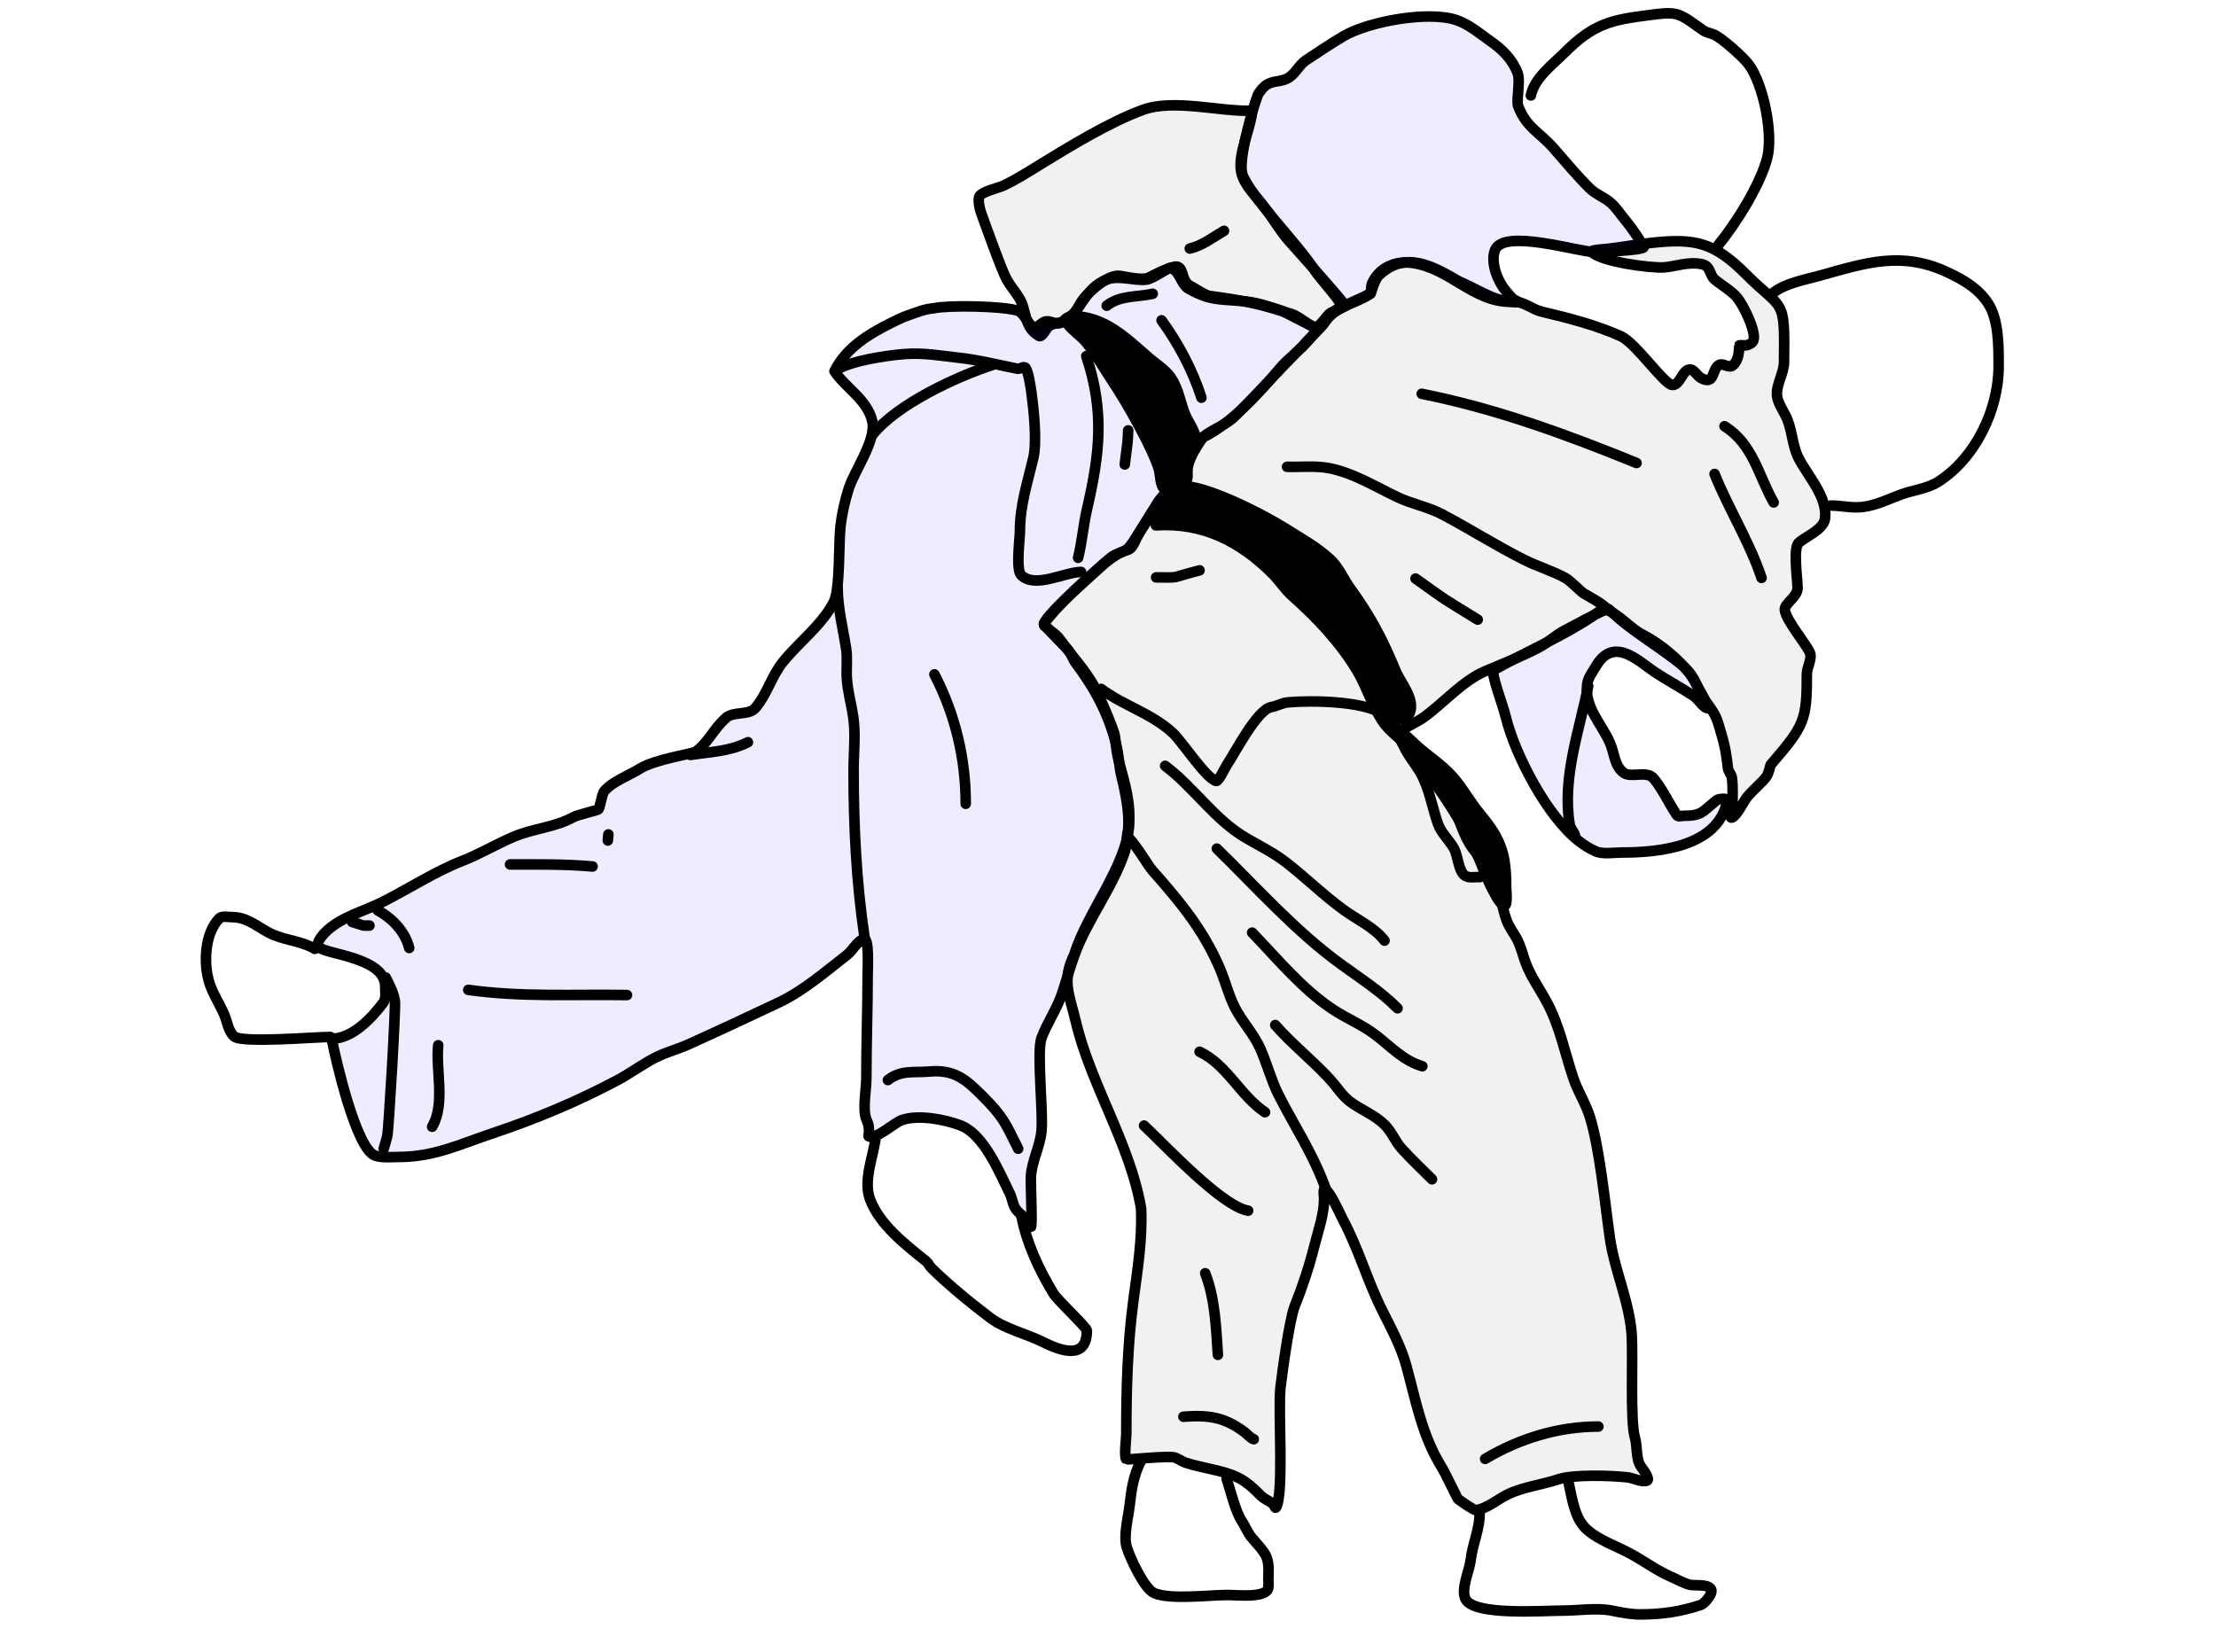 <?xml version="1.0" encoding="UTF-8"?>
<!DOCTYPE svg PUBLIC "-//W3C//DTD SVG 1.1//EN" "http://www.w3.org/Graphics/SVG/1.1/DTD/svg11.dtd">
<svg version="1.1" xmlns="http://www.w3.org/2000/svg" xmlns:xlink="http://www.w3.org/1999/xlink" x="0" y="0" width="944" height="704" viewBox="0, 0, 944, 704">
  <g id="Background">
    <rect x="0" y="0" width="944" height="704" fill="#FFFFFF" fill-opacity="0"/>
  </g>
  <g id="Layer_1">
    <g>
      <path d="M619.543,119.172 C627.748,121.907 636.135,128.751 644.971,128.55 C649.087,128.457 652.736,131.825 656.708,132.77 C668.063,135.474 679.997,138.501 690.6,143.32 C696.792,146.135 708.871,163.756 712.359,164.024 C715.828,164.291 716.676,156.981 720.272,157.431 C721.589,157.595 723.325,160.343 724.492,160.991 C730.75,164.468 728.982,157.163 732.404,155.453 C734.07,154.62 736.518,157.013 738.075,155.716 C740.76,153.478 740.658,150.328 740.976,147.145 C740.987,147.028 743.106,147.145 743.613,147.145 C744.68,147.145 746.525,146.194 746.91,145.166 C748.37,141.274 742.494,129.765 740.053,126.836 C737.438,123.698 733.35,121.598 730.294,118.923 C728.28,117.161 728.714,113.385 725.151,112.593 C719.297,111.293 713.501,113.586 708.93,113.912 C703.192,114.322 681.627,111.489 677.94,107.187 C677.366,106.517 684.53,106.047 684.929,106 C691.059,105.279 697.107,104.178 703.26,103.494 C722.382,101.369 730.269,103.337 743.877,116.945 C759.689,132.757 760.354,126.111 759.985,154.111 C759.985,159.236 756.465,163.803 757.018,168.78 C757.365,171.896 760.101,175.618 761.304,178.504 C763.461,183.682 763.58,189.979 766.083,194.986 C769.828,202.475 778.609,211.635 777.456,220.863 C776.861,225.623 769.327,228.509 766.248,231.246 C763.75,233.467 765.754,246.995 765.754,250.53 C765.754,254.411 759.93,257.229 760.315,259.925 C760.942,264.314 768.958,273.914 770.863,277.725 C772.248,280.496 769.709,284.22 769.709,287.12 C769.709,306.876 768.729,309.161 754.299,325.836 C753.731,327.542 753.519,329.238 752.528,330.795 C751.03,333.15 745.893,337.205 743.673,340.359 C742.814,341.58 739.687,347.709 737.829,348.328 C736.484,348.777 738.006,345.496 738.006,344.078 C738.006,339.981 738.281,335.753 737.829,331.681 C737.626,329.856 736.254,328.842 736.058,327.076 C735.11,318.549 734.281,315.957 731.984,308.303 C730.877,304.612 729.163,302.18 726.848,299.094 C723.235,294.276 722.386,288.438 717.462,284.217 C707.364,275.562 694.843,269.037 685.407,259.6 C684.521,258.715 669.693,267.014 666.811,268.455 C662.763,270.479 659.522,273.752 655.476,275.894 C648.122,279.787 640.179,282.753 632.63,285.988 C623.04,290.099 614.642,299.824 606.242,305.824 C604.456,307.099 595.91,311.551 595.439,312.023 C595.11,312.351 596.987,313.571 597.21,313.794 C600.375,316.959 603.642,321.912 607.004,325.227 C610.657,331.62 615.552,337.239 619.041,343.83 C622.101,349.61 623.311,355.925 627.248,361.338 C629.817,364.871 636.32,372.412 637.644,376.385 C639.338,381.466 639.939,386.915 641.747,391.978 C642.829,395.007 644.64,397.191 646.125,399.912 C647.862,403.098 648.673,406.891 649.954,410.307 C652.243,416.411 656.253,421.788 659.256,427.542 C664.509,437.611 666.643,448.609 670.199,459.276 C672.094,464.964 675.527,470.166 677.311,475.964 C681.499,489.574 683.669,512.534 685.792,527.395 C687.777,541.287 694.159,554.691 695.094,568.704 C695.715,578.032 694.365,605.489 696.461,612.475 C697.618,616.33 696.71,621.743 699.197,625.06 C699.677,625.7 703.019,630.125 701.659,630.805 C699.702,631.783 695.534,629.668 693.452,629.437 C686.365,628.649 670.283,628.132 663.907,630.257 C656.888,632.597 648.529,633.569 642.021,636.823 C637.944,638.862 633.199,642.93 628.616,643.389 C627.921,643.458 621.539,639.164 620.956,638.465 C620.72,638.181 615.529,627.318 614.117,625.06 C605.799,611.75 603.127,596.709 599.07,581.836 C596.859,573.727 592.384,565.454 588.675,558.035 C582.395,545.476 578.689,531.907 571.987,519.462 C571.318,518.218 565.597,505.334 564.054,506.878 C563.673,507.258 564.054,510.177 564.054,510.707 C564.054,517.513 561.587,524.13 559.95,530.678 C557.753,539.465 554.836,548.252 551.469,556.667 C549.35,561.965 546.148,585.132 545.451,591.411 C544.402,600.851 547.059,637.009 543.536,642.295 C543.212,642.78 542.854,641.34 542.442,640.927 C541.032,639.517 538.726,638.853 537.244,637.37 C532.189,632.315 529.123,629.599 522.197,627.522 C516.539,625.824 510.461,624.978 504.962,623.145 C503.511,622.661 501.856,621.397 500.312,620.956 C497.559,620.169 480.022,622.004 479.794,621.777 C478.744,620.726 479.794,612.646 479.794,611.108 C479.794,592.051 480.287,573.079 482.803,554.205 C484.544,541.152 486.698,528.076 486.086,514.811 C481.51,487.618 464.574,461.955 458.308,435.325 C455.625,423.92 452.082,417.806 457.677,406.615 C462.887,389.27 479.918,368.845 481.008,351.405 C481.288,346.927 480.952,342.89 480.153,338.493 C479.255,333.551 477.634,328.362 476.382,323.351 C475.612,320.274 475.331,316.816 474.943,313.712 C474.585,310.844 468.124,296.055 466.455,292.996 C462.38,285.525 456.407,279.245 451.637,272.567 C449.455,269.511 446.92,269 444.736,265.725 C451.181,257.068 460.435,249.288 468.327,242.054 C470.251,240.29 472.711,238.148 475.759,236.293 C481.274,232.935 480.977,236.293 484.317,228.987 C489.175,219.88 498.636,208.723 503.917,199.922 C506.136,196.223 507.809,191.38 510.561,188.078 C514.496,183.356 521.595,181.792 525.972,177.415 C535.687,167.7 545.146,157.248 554.952,147.442 C556.735,145.114 558.755,143.569 560.736,141.435 C563.295,138.679 565.535,135.126 568.596,132.939 C573.266,129.603 579.016,128.368 583.89,125.118 C583.994,125.049 585.442,119.112 587.51,117.189 C598.896,106.604 610.499,113.552 621.35,119.775 z" fill="#000000" fill-opacity="0.055"/>
      <path d="M619.543,119.172 C627.748,121.907 636.135,128.751 644.971,128.55 C649.087,128.457 652.736,131.825 656.708,132.77 C668.063,135.474 679.997,138.501 690.6,143.32 C696.792,146.135 708.871,163.756 712.359,164.024 C715.828,164.291 716.676,156.981 720.272,157.431 C721.589,157.595 723.325,160.343 724.492,160.991 C730.75,164.468 728.982,157.163 732.404,155.453 C734.07,154.62 736.518,157.013 738.075,155.716 C740.76,153.478 740.658,150.328 740.976,147.145 C740.987,147.028 743.106,147.145 743.613,147.145 C744.68,147.145 746.525,146.194 746.91,145.166 C748.37,141.274 742.494,129.765 740.053,126.836 C737.438,123.698 733.35,121.598 730.294,118.923 C728.28,117.161 728.714,113.385 725.151,112.593 C719.297,111.293 713.501,113.586 708.93,113.912 C703.192,114.322 681.627,111.489 677.94,107.187 C677.366,106.517 684.53,106.047 684.929,106 C691.059,105.279 697.107,104.178 703.26,103.494 C722.382,101.369 730.269,103.337 743.877,116.945 C759.689,132.757 760.354,126.111 759.985,154.111 C759.985,159.236 756.465,163.803 757.018,168.78 C757.365,171.896 760.101,175.618 761.304,178.504 C763.461,183.682 763.58,189.979 766.083,194.986 C769.828,202.475 778.609,211.635 777.456,220.863 C776.861,225.623 769.327,228.509 766.248,231.246 C763.75,233.467 765.754,246.995 765.754,250.53 C765.754,254.411 759.93,257.229 760.315,259.925 C760.942,264.314 768.958,273.914 770.863,277.725 C772.248,280.496 769.709,284.22 769.709,287.12 C769.709,306.876 768.729,309.161 754.299,325.836 C753.731,327.542 753.519,329.238 752.528,330.795 C751.03,333.15 745.893,337.205 743.673,340.359 C742.814,341.58 739.687,347.709 737.829,348.328 C736.484,348.777 738.006,345.496 738.006,344.078 C738.006,339.981 738.281,335.753 737.829,331.681 C737.626,329.856 736.254,328.842 736.058,327.076 C735.11,318.549 734.281,315.957 731.984,308.303 C730.877,304.612 729.163,302.18 726.848,299.094 C723.235,294.276 722.386,288.438 717.462,284.217 C707.364,275.562 694.843,269.037 685.407,259.6 C684.521,258.715 669.693,267.014 666.811,268.455 C662.763,270.479 659.522,273.752 655.476,275.894 C648.122,279.787 640.179,282.753 632.63,285.988 C623.04,290.099 614.642,299.824 606.242,305.824 C604.456,307.099 595.91,311.551 595.439,312.023 C595.11,312.351 596.987,313.571 597.21,313.794 C600.375,316.959 603.642,321.912 607.004,325.227 C610.657,331.62 615.552,337.239 619.041,343.83 C622.101,349.61 623.311,355.925 627.248,361.338 C629.817,364.871 636.32,372.412 637.644,376.385 C639.338,381.466 639.939,386.915 641.747,391.978 C642.829,395.007 644.64,397.191 646.125,399.912 C647.862,403.098 648.673,406.891 649.954,410.307 C652.243,416.411 656.253,421.788 659.256,427.542 C664.509,437.611 666.643,448.609 670.199,459.276 C672.094,464.964 675.527,470.166 677.311,475.964 C681.499,489.574 683.669,512.534 685.792,527.395 C687.777,541.287 694.159,554.691 695.094,568.704 C695.715,578.032 694.365,605.489 696.461,612.475 C697.618,616.33 696.71,621.743 699.197,625.06 C699.677,625.7 703.019,630.125 701.659,630.805 C699.702,631.783 695.534,629.668 693.452,629.437 C686.365,628.649 670.283,628.132 663.907,630.257 C656.888,632.597 648.529,633.569 642.021,636.823 C637.944,638.862 633.199,642.93 628.616,643.389 C627.921,643.458 621.539,639.164 620.956,638.465 C620.72,638.181 615.529,627.318 614.117,625.06 C605.799,611.75 603.127,596.709 599.07,581.836 C596.859,573.727 592.384,565.454 588.675,558.035 C582.395,545.476 578.689,531.907 571.987,519.462 C571.318,518.218 565.597,505.334 564.054,506.878 C563.673,507.258 564.054,510.177 564.054,510.707 C564.054,517.513 561.587,524.13 559.95,530.678 C557.753,539.465 554.836,548.252 551.469,556.667 C549.35,561.965 546.148,585.132 545.451,591.411 C544.402,600.851 547.059,637.009 543.536,642.295 C543.212,642.78 542.854,641.34 542.442,640.927 C541.032,639.517 538.726,638.853 537.244,637.37 C532.189,632.315 529.123,629.599 522.197,627.522 C516.539,625.824 510.461,624.978 504.962,623.145 C503.511,622.661 501.856,621.397 500.312,620.956 C497.559,620.169 480.022,622.004 479.794,621.777 C478.744,620.726 479.794,612.646 479.794,611.108 C479.794,592.051 480.287,573.079 482.803,554.205 C484.544,541.152 486.698,528.076 486.086,514.811 C481.51,487.618 464.574,461.955 458.308,435.325 C455.625,423.92 452.082,417.806 457.677,406.615 C462.887,389.27 479.918,368.845 481.008,351.405 C481.288,346.927 480.952,342.89 480.153,338.493 C479.255,333.551 477.634,328.362 476.382,323.351 C475.612,320.274 475.331,316.816 474.943,313.712 C474.585,310.844 468.124,296.055 466.455,292.996 C462.38,285.525 456.407,279.245 451.637,272.567 C449.455,269.511 446.92,269 444.736,265.725 C451.181,257.068 460.435,249.288 468.327,242.054 C470.251,240.29 472.711,238.148 475.759,236.293 C481.274,232.935 480.977,236.293 484.317,228.987 C489.175,219.88 498.636,208.723 503.917,199.922 C506.136,196.223 507.809,191.38 510.561,188.078 C514.496,183.356 521.595,181.792 525.972,177.415 C535.687,167.7 545.146,157.248 554.952,147.442 C556.735,145.114 558.755,143.569 560.736,141.435 C563.295,138.679 565.535,135.126 568.596,132.939 C573.266,129.603 579.016,128.368 583.89,125.118 C583.994,125.049 585.442,119.112 587.51,117.189 C598.896,106.604 610.499,113.552 621.35,119.775 z" fill-opacity="0" stroke="#000000" stroke-width="4.5" stroke-linecap="round" stroke-linejoin="round"/>
    </g>
    <path d="M480.599,356.637 C485.184,361.677 488.766,368.479 491.088,371.091 C502.734,384.192 513.03,396.724 519.857,413.109 C522.058,418.39 523.342,423.864 525.914,429.008 C529.047,435.273 534.017,440.331 536.892,446.799 C539.593,452.876 541.605,460.39 544.463,466.105 C551.071,479.321 559.765,491.964 565.171,507.723" fill-opacity="0" stroke="#000000" stroke-width="4.5" stroke-linecap="round" stroke-linejoin="round"/>
    <path d="M543.251,436.742 C550.487,445 559.324,451.898 566.701,460.013 C569.568,463.167 571.801,466.926 575.294,469.5 C580.091,473.035 585.671,475.045 589.972,479.345 C592.915,482.288 594.228,486.125 596.953,489.191 C601.032,493.779 605.671,498.087 610.021,502.437" fill-opacity="0" stroke="#000000" stroke-width="4.5" stroke-linecap="round" stroke-linejoin="round"/>
    <path d="M533.406,397.36 C544.123,408.422 554.559,421.248 567.596,429.939 C573.49,433.869 580.209,436.557 585.855,440.859 C592.509,445.928 597.622,451.8 605.904,454.284" fill-opacity="0" stroke="#000000" stroke-width="4.5" stroke-linecap="round" stroke-linejoin="round"/>
    <path d="M518.369,361.558 C535.413,378.221 551.765,396.668 571.176,410.786 C579.449,416.802 588.091,422.33 595.342,429.581" fill-opacity="0" stroke="#000000" stroke-width="4.5" stroke-linecap="round" stroke-linejoin="round"/>
    <path d="M496.351,326.294 C508.718,335.61 517.356,349.213 530.9,357.083 C536.787,360.504 542.496,363.258 547.905,367.466 C556.287,373.985 563.828,381.425 572.429,387.694 C577.859,391.651 585.681,395.278 589.793,400.761" fill-opacity="0" stroke="#000000" stroke-width="4.5" stroke-linecap="round" stroke-linejoin="round"/>
    <path d="M511.02,448.104 C522.802,453.69 528.316,466.825 538.883,473.87" fill-opacity="0" stroke="#000000" stroke-width="4.5" stroke-linecap="round" stroke-linejoin="round"/>
    <path d="M487.352,479.562 C496.023,487.627 520.403,513.932 531.693,515.814" fill-opacity="0" stroke="#000000" stroke-width="4.5" stroke-linecap="round" stroke-linejoin="round"/>
    <path d="M513.417,542.479 C517.654,553.548 518.03,565.533 518.81,577.232" fill-opacity="0" stroke="#000000" stroke-width="4.5" stroke-linecap="round" stroke-linejoin="round"/>
    <path d="M632.659,621.573 C647.215,612.911 663.832,607.792 680.894,607.792" fill-opacity="0" stroke="#000000" stroke-width="4.5" stroke-linecap="round" stroke-linejoin="round"/>
    <path d="M504.13,603.597 C514.846,602.795 521.658,603.786 530.195,610.188 C531.408,611.098 532.626,612.696 534.09,613.185" fill-opacity="0" stroke="#000000" stroke-width="4.5" stroke-linecap="round" stroke-linejoin="round"/>
    <path d="M548.269,198.886 C554.261,199.067 560.305,198.336 566.224,199.475 C576.512,201.453 585.994,207.399 595.364,211.837 C601.57,214.777 608.376,215.955 614.496,219.196 C626.282,225.435 637.573,232.647 649.523,238.622 C655.159,241.44 661.472,243.266 666.889,246.275 C668.899,247.392 673.505,252.129 674.542,252.751 C677.628,254.602 682.081,256.894 684.332,259.145" fill-opacity="0" stroke="#000000" stroke-width="4.5" stroke-linecap="round" stroke-linejoin="round"/>
    <g>
      <path d="M492.401,223.824 C512.395,222.542 528.292,230.668 542.075,244.451 C545.041,247.417 547.352,251.129 550.495,253.923 C560.954,263.22 570.789,273.574 578.068,285.706 C582.212,292.613 584.449,300.539 589.013,307.386 C592.173,312.125 596.938,314.789 600.59,318.962 C604.884,323.87 608.093,329.437 611.956,334.749 C619.402,344.987 628.035,359.654 632.373,371.583 C632.816,372.8 639.057,387.411 641.213,385.686 C642.213,384.886 641.634,378.887 641.634,378.74 C641.634,364.255 639.884,358.033 630.479,346.746 C626.243,341.664 623.088,335.695 618.692,330.749 C614.298,325.807 608.219,321.974 603.326,317.489 C600.542,314.937 597.777,312.042 594.486,310.122 C594.328,310.03 590.13,307.322 590.487,306.965 C592.72,304.731 598.682,308.684 600.59,303.597 C602.819,297.651 596.684,291.044 594.486,285.706 C588.966,272.3 583.743,262.409 575.121,250.555 C572.196,246.533 570.46,241.854 566.702,238.347 C561.021,233.045 553.644,228.992 547.127,224.876 C539.72,220.198 507.862,202.928 499.347,208.037 C496.491,209.751 493.397,213.02 492.191,216.036 z" fill="#000000"/>
      <path d="M492.401,223.824 C512.395,222.542 528.292,230.668 542.075,244.451 C545.041,247.417 547.352,251.129 550.495,253.923 C560.954,263.22 570.789,273.574 578.068,285.706 C582.212,292.613 584.449,300.539 589.013,307.386 C592.173,312.125 596.938,314.789 600.59,318.962 C604.884,323.87 608.093,329.437 611.956,334.749 C619.402,344.987 628.035,359.654 632.373,371.583 C632.816,372.8 639.057,387.411 641.213,385.686 C642.213,384.886 641.634,378.887 641.634,378.74 C641.634,364.255 639.884,358.033 630.479,346.746 C626.243,341.664 623.088,335.695 618.692,330.749 C614.298,325.807 608.219,321.974 603.326,317.489 C600.542,314.937 597.777,312.042 594.486,310.122 C594.328,310.03 590.13,307.322 590.487,306.965 C592.72,304.731 598.682,308.684 600.59,303.597 C602.819,297.651 596.684,291.044 594.486,285.706 C588.966,272.3 583.743,262.409 575.121,250.555 C572.196,246.533 570.46,241.854 566.702,238.347 C561.021,233.045 553.644,228.992 547.127,224.876 C539.72,220.198 507.862,202.928 499.347,208.037 C496.491,209.751 493.397,213.02 492.191,216.036 z" fill-opacity="0" stroke="#000000" stroke-width="4.5" stroke-linecap="round" stroke-linejoin="round"/>
    </g>
    <path d="M630.356,373.716 C628.234,373.538 625.545,374.338 623.768,372.857 C621.356,370.847 620.963,364.456 619.472,361.686 C617.49,358.005 614.033,355.109 612.597,351.088 C610.131,344.182 608.834,335.766 605.15,329.32 C603.227,325.955 600.744,323.055 598.849,319.581 C596.592,315.444 592.858,306.803 588.824,304.114 C580.675,298.681 558.738,298.334 548.724,299.245 C546.11,299.482 543.976,300.848 541.563,301.25 C535.568,302.249 526.168,320.62 522.659,325.883 C521.928,326.978 519.06,333.038 518.076,332.757 C513.601,331.478 503.423,315.738 499.458,312.134 C490.205,303.722 478.711,300.727 469.097,293.516" fill-opacity="0" stroke="#000000" stroke-width="4.5" stroke-linecap="round" stroke-linejoin="round"/>
    <path d="M734.636,181.607 C746.873,189.265 749.057,202.672 755.568,214.067" fill-opacity="0" stroke="#000000" stroke-width="4.5" stroke-linecap="round" stroke-linejoin="round"/>
    <path d="M730.389,201.932 C736.443,216.962 745.293,230.869 750.411,246.223" fill-opacity="0" stroke="#000000" stroke-width="4.5" stroke-linecap="round" stroke-linejoin="round"/>
    <path d="M755.234,124.867 C760.744,120.548 768.407,119.351 775.046,117.492 C795.245,111.836 810.291,106.855 829.999,116.19 C836.694,119.362 842.945,123.023 847.063,129.495 C851.548,136.542 851.402,148.22 851.402,156.103 C851.402,174.589 841.471,195.211 825.661,205.272 C821.092,208.179 815.089,208.787 810.043,210.622 C804.598,212.602 799.528,215.196 793.701,215.973 C788.87,216.617 784.679,215.395 779.963,215.395" fill-opacity="0" stroke="#000000" stroke-width="4.5" stroke-linecap="round" stroke-linejoin="round"/>
    <path d="M605.646,167.785 C637.316,174.06 667.384,185.165 697.148,197.257" fill-opacity="0" stroke="#000000" stroke-width="4.5" stroke-linecap="round" stroke-linejoin="round"/>
    <path d="M486.229,622.039 C482.879,628.288 481.936,634.843 481.184,641.614 C480.631,646.59 478.506,654.278 479.973,659.17 C481.303,663.602 487.432,676.925 491.678,678.745 C498.552,681.691 515.107,679.552 523.158,679.552 C526.715,679.552 538.244,680.861 540.109,677.13 C540.597,676.156 540.286,673.416 540.311,672.893 C540.79,662.836 539.603,662.548 533.248,655.134 C531.595,653.206 530.443,650.221 529.01,648.071 C526.25,643.932 524.173,634.973 522.553,630.111" fill-opacity="0" stroke="#000000" stroke-width="4.5" stroke-linecap="round" stroke-linejoin="round"/>
    <path d="M630.313,644.036 C630.534,651.245 627.266,657.737 626.479,664.821 C626.002,669.116 622.007,677.48 624.461,681.57 C628.564,688.408 657.303,686.211 665.628,686.211 C672.197,686.211 680.187,684.926 686.615,686.211 C690.446,686.978 694.592,687.826 698.521,687.826 C707.936,687.826 715.795,686.709 724.553,683.79 C726.115,683.269 730.158,678.638 728.791,676.929 C727.011,674.704 721.922,675.802 719.508,675.112 C716.941,674.379 714.471,672.925 712.042,671.884 C704.834,668.795 698.58,663.668 691.458,660.381 C672.838,651.787 671.969,650.514 668.049,630.919" fill-opacity="0" stroke="#000000" stroke-width="4.5" stroke-linecap="round" stroke-linejoin="round"/>
    <path d="M603,246.5 C619.642,258.288 610.835,252.415 629.5,264" fill-opacity="0" stroke="#000000" stroke-width="4.5" stroke-linecap="round" stroke-linejoin="round"/>
    <path d="M511,243 C497.242,246.589 503.462,246 492.5,246" fill-opacity="0" stroke="#000000" stroke-width="4.5" stroke-linecap="round" stroke-linejoin="round"/>
    <g>
      <path d="M561.561,140.451 C557.739,138.922 553.742,134.829 549.754,133.632 C538.058,130.123 534.09,128.604 515.335,126.091 C513.275,125.815 508.985,122.771 506.923,121.74 C502.756,119.656 504.686,112.366 499.962,113.715 C495.896,114.877 492.871,116.518 489.412,118.248 C486.781,119.564 480.09,118.013 477.311,117.55 C472.3,116.715 464.747,123.559 461.72,127.091 C459.512,129.667 458.013,134.714 455.204,136.399 C452.704,137.899 448.529,136.99 446.129,139.657 C445.641,140.199 443.814,143.819 442.638,143.148 C436.047,139.381 437.441,132.391 434.261,127.091 C432.685,124.465 430.466,121.905 428.908,119.179 C426.779,115.452 419.735,95.639 417.971,90.789 C417.433,89.31 416.37,85.08 417.273,83.575 C418.449,81.616 425.241,80.081 427.28,79.154 C432.392,76.83 437.593,73.505 442.405,70.544 C455.38,62.559 472.735,51.941 486.852,46.808 C500.039,42.013 519.88,47.683 533.406,47.17 C532.888,54.915 527.179,65.393 528.764,73.32 C529.894,78.967 535.225,83.676 538.61,88.189 C542.266,93.064 545.246,98.33 549.36,102.958 C555.541,109.911 567.585,123.114 573.189,130.249 C573.391,130.505 568.062,132.641 567.532,133.171 C565.367,135.336 564.704,137.347 562.522,139.529 z" fill="#000000" fill-opacity="0.057"/>
      <path d="M561.561,140.451 C557.739,138.922 553.742,134.829 549.754,133.632 C538.058,130.123 534.09,128.604 515.335,126.091 C513.275,125.815 508.985,122.771 506.923,121.74 C502.756,119.656 504.686,112.366 499.962,113.715 C495.896,114.877 492.871,116.518 489.412,118.248 C486.781,119.564 480.09,118.013 477.311,117.55 C472.3,116.715 464.747,123.559 461.72,127.091 C459.512,129.667 458.013,134.714 455.204,136.399 C452.704,137.899 448.529,136.99 446.129,139.657 C445.641,140.199 443.814,143.819 442.638,143.148 C436.047,139.381 437.441,132.391 434.261,127.091 C432.685,124.465 430.466,121.905 428.908,119.179 C426.779,115.452 419.735,95.639 417.971,90.789 C417.433,89.31 416.37,85.08 417.273,83.575 C418.449,81.616 425.241,80.081 427.28,79.154 C432.392,76.83 437.593,73.505 442.405,70.544 C455.38,62.559 472.735,51.941 486.852,46.808 C500.039,42.013 519.88,47.683 533.406,47.17 C532.888,54.915 527.179,65.393 528.764,73.32 C529.894,78.967 535.225,83.676 538.61,88.189 C542.266,93.064 545.246,98.33 549.36,102.958 C555.541,109.911 567.585,123.114 573.189,130.249 C573.391,130.505 568.062,132.641 567.532,133.171 C565.367,135.336 564.704,137.347 562.522,139.529 z" fill-opacity="0" stroke="#000000" stroke-width="4.5" stroke-linecap="round" stroke-linejoin="round"/>
    </g>
    <path d="M506.845,105.889 C512.179,104.683 516.716,101.094 521.416,98.352" fill-opacity="0" stroke="#000000" stroke-width="4.5" stroke-linecap="round" stroke-linejoin="round"/>
  </g>
  <g id="Layer_2">
    <g>
      <path d="M546.082,132.429 C541.534,130.985 536.841,129.213 531.704,128.571 C520.893,127.219 516.36,128.724 506.331,122.993 C502.992,121.085 502.548,115.13 498.566,114.134 C497.613,113.896 491.204,118.862 488.176,119.165 C483.145,119.668 476.472,117.205 471.661,119.056 C463.306,122.269 461.531,129.404 456.787,134.149 C455.987,134.949 452.884,136.894 451.756,137.539 C450.093,138.489 447.564,136.655 445.74,136.883 C443.925,137.11 442.387,139.377 440.709,139.617 C439.045,139.855 436.103,133.299 433.929,132.508 C427.881,130.309 403.857,129.992 397.946,131.305 C393.546,131.713 390.847,133.018 387.097,134.269 C384.682,135.073 381.962,136.408 379.722,137.528 C370.289,142.245 360.583,147.954 355.478,158.146 C360.224,165.264 369.477,170.296 371.592,179.463 C373.46,187.558 363.866,200.63 361.456,208.463 C359.89,213.553 358.711,218.666 358.077,223.949 C357.221,231.085 357.925,251.001 355.262,256.328 C350.37,266.111 340.508,273.425 333.582,281.949 C328.688,287.972 326.796,295.779 321.756,301.658 C318.978,304.9 312.371,303.025 309.275,305.839 C303.491,311.097 302.636,315.223 296.577,320.18 C295.393,321.149 279.194,323.368 272.484,327.562 C267.817,330.478 261.019,332.884 257.439,337.06 C256.299,338.39 255.691,344.036 254.9,344.828 C254.494,345.233 245.976,347.2 244.328,348.115 C236.38,352.531 227.37,352.913 218.898,356.48 C211.456,359.613 204.494,363.849 196.939,366.787 C185.35,371.294 173.72,378.914 162.677,384.436 C155.245,388.152 145.867,390.554 139.589,396.261 C138.528,397.226 133.943,401.596 135.929,403.582 C139.033,406.687 164.085,407.936 164.085,420.194 C164.085,422.493 164.644,425.361 163.24,427.233 C158.14,434.033 150.005,442.526 141.278,442.544 C142.851,450.559 151.631,489.636 159.861,492.38 C162.765,493.348 166.407,492.943 169.434,492.943 C185.117,492.943 195.606,487.597 209.978,482.807 C228.233,476.722 245.69,469.399 262.911,460.282 C268.58,457.281 273.794,453.292 279.523,450.428 C283.88,448.249 288.617,447.067 293.038,445.078 C306.095,439.202 318.997,433.167 331.892,427.058 C342.291,422.133 351.88,413.796 360.893,406.786 C363.128,405.048 365.229,400.93 367.932,400.029 C370.374,399.215 369.621,413.019 369.621,414.67 C369.621,429.627 369.058,444.479 369.058,459.438 C369.058,464.183 367.346,472.614 369.058,476.894 C370.018,479.296 370.184,479.421 370.184,482.525 C370.184,483.088 369.661,484.005 370.184,484.215 C373.372,485.49 380.976,478.271 384.262,477.176 C391.333,474.819 402.286,476.896 409.039,479.428 C419.201,483.239 425.647,499.412 430.156,508.428 C431.102,510.322 431.348,512.767 432.408,514.623 C433.633,516.766 435.562,517.529 436.913,519.691 C436.954,519.757 438.956,522.998 439.165,522.788 C439.874,522.079 438.961,504.177 439.165,501.108 C439.6,494.592 443.02,488.467 443.67,481.962 C444.497,473.699 441.543,448.038 443.67,442.263 C446.049,435.807 450.232,429.897 452.399,423.398 C454.175,418.069 455.79,412.172 457.748,406.786 C463.101,392.067 474.093,378.023 479.147,362.864 C480.09,360.034 479.814,356.534 480.554,353.572 C481.287,346.712 479.427,337.571 477.813,331.112 C476.682,326.587 476.646,321.849 475.516,317.33 C472.184,304.002 466.345,293.26 458.212,282.416 C456.918,280.691 456.398,278.305 454.843,276.75 C451.675,273.582 448.649,270.25 445.655,267.256 C445.185,266.786 444.542,266.697 444.736,265.725 C445.499,261.914 469.22,240.717 473.372,237.395 C475.81,235.445 479.067,235.599 481.182,232.955 C484.076,229.337 491.991,215.407 493.739,213.66 C496.735,210.663 503.477,208.73 505.377,204.931 C507.117,201.45 502.825,199.836 512.421,186.402 C524.78,180.148 536.168,167.774 544.94,157.248 C548.806,152.608 554.062,149.053 557.88,144.472 C561.372,140.281 564.694,135.229 569.181,132.024 C571.354,130.472 582.826,126.06 583.758,124.817 C584.249,124.163 583.992,121.835 584.414,120.886 C587.492,113.959 594.448,110.995 601.775,112.041 C617.713,114.318 627.497,128.584 643.378,128.584 C643.769,128.584 646.324,128.915 646.49,128.748 C646.961,128.277 645.358,128.035 644.852,127.601 C643.409,126.364 642.441,125.101 641.249,123.671 C637.963,119.728 634.859,111.882 636.826,106.636 C640.355,97.227 672.103,107.327 678.992,107.327 C681.324,107.389 699.52,106.705 700.205,105.336 C700.432,104.882 694.894,96.751 692.439,93.887 C690.287,91.377 688.713,88.648 686.167,86.42 C683.394,83.994 679.766,82.807 677.107,80.148 C671.645,74.686 666.942,69.015 661.874,63.222 C655.72,56.189 650.169,54.409 646.641,45.003 C645.994,41.597 647.747,34.49 646.501,31.168 C644.308,25.32 640.009,21.095 635.106,17.663 C630.451,14.405 625.849,10.357 620.335,8.519 C608.344,4.522 582.725,9.167 572.082,15.553 C566.692,18.787 561.539,22.206 556.326,25.682 C553.452,27.597 552.041,31.07 549.151,32.997 C546.228,34.946 542.658,34.276 539.866,35.951 C538.167,36.946 537.055,38.546 535.955,40.125 C533.464,46.5 527.153,68.716 529.314,74.478 C532.885,83.999 553.309,104.351 560.235,115.434 C562.023,118.294 570.693,127.685 571.262,129.962 C571.775,132.015 567.466,132.511 566.155,133.822 C564.759,135.218 562.585,138.576 560.81,139.464 C559.972,139.883 548.651,133.53 546.583,132.703 z" fill="#0000FF" fill-opacity="0.074"/>
      <path d="M546.082,132.429 C541.534,130.985 536.841,129.213 531.704,128.571 C520.893,127.219 516.36,128.724 506.331,122.993 C502.992,121.085 502.548,115.13 498.566,114.134 C497.613,113.896 491.204,118.862 488.176,119.165 C483.145,119.668 476.472,117.205 471.661,119.056 C463.306,122.269 461.531,129.404 456.787,134.149 C455.987,134.949 452.884,136.894 451.756,137.539 C450.093,138.489 447.564,136.655 445.74,136.883 C443.925,137.11 442.387,139.377 440.709,139.617 C439.045,139.855 436.103,133.299 433.929,132.508 C427.881,130.309 403.857,129.992 397.946,131.305 C393.546,131.713 390.847,133.018 387.097,134.269 C384.682,135.073 381.962,136.408 379.722,137.528 C370.289,142.245 360.583,147.954 355.478,158.146 C360.224,165.264 369.477,170.296 371.592,179.463 C373.46,187.558 363.866,200.63 361.456,208.463 C359.89,213.553 358.711,218.666 358.077,223.949 C357.221,231.085 357.925,251.001 355.262,256.328 C350.37,266.111 340.508,273.425 333.582,281.949 C328.688,287.972 326.796,295.779 321.756,301.658 C318.978,304.9 312.371,303.025 309.275,305.839 C303.491,311.097 302.636,315.223 296.577,320.18 C295.393,321.149 279.194,323.368 272.484,327.562 C267.817,330.478 261.019,332.884 257.439,337.06 C256.299,338.39 255.691,344.036 254.9,344.828 C254.494,345.233 245.976,347.2 244.328,348.115 C236.38,352.531 227.37,352.913 218.898,356.48 C211.456,359.613 204.494,363.849 196.939,366.787 C185.35,371.294 173.72,378.914 162.677,384.436 C155.245,388.152 145.867,390.554 139.589,396.261 C138.528,397.226 133.943,401.596 135.929,403.582 C139.033,406.687 164.085,407.936 164.085,420.194 C164.085,422.493 164.644,425.361 163.24,427.233 C158.14,434.033 150.005,442.526 141.278,442.544 C142.851,450.559 151.631,489.636 159.861,492.38 C162.765,493.348 166.407,492.943 169.434,492.943 C185.117,492.943 195.606,487.597 209.978,482.807 C228.233,476.722 245.69,469.399 262.911,460.282 C268.58,457.281 273.794,453.292 279.523,450.428 C283.88,448.249 288.617,447.067 293.038,445.078 C306.095,439.202 318.997,433.167 331.892,427.058 C342.291,422.133 351.88,413.796 360.893,406.786 C363.128,405.048 365.229,400.93 367.932,400.029 C370.374,399.215 369.621,413.019 369.621,414.67 C369.621,429.627 369.058,444.479 369.058,459.438 C369.058,464.183 367.346,472.614 369.058,476.894 C370.018,479.296 370.184,479.421 370.184,482.525 C370.184,483.088 369.661,484.005 370.184,484.215 C373.372,485.49 380.976,478.271 384.262,477.176 C391.333,474.819 402.286,476.896 409.039,479.428 C419.201,483.239 425.647,499.412 430.156,508.428 C431.102,510.322 431.348,512.767 432.408,514.623 C433.633,516.766 435.562,517.529 436.913,519.691 C436.954,519.757 438.956,522.998 439.165,522.788 C439.874,522.079 438.961,504.177 439.165,501.108 C439.6,494.592 443.02,488.467 443.67,481.962 C444.497,473.699 441.543,448.038 443.67,442.263 C446.049,435.807 450.232,429.897 452.399,423.398 C454.175,418.069 455.79,412.172 457.748,406.786 C463.101,392.067 474.093,378.023 479.147,362.864 C480.09,360.034 479.814,356.534 480.554,353.572 C481.287,346.712 479.427,337.571 477.813,331.112 C476.682,326.587 476.646,321.849 475.516,317.33 C472.184,304.002 466.345,293.26 458.212,282.416 C456.918,280.691 456.398,278.305 454.843,276.75 C451.675,273.582 448.649,270.25 445.655,267.256 C445.185,266.786 444.542,266.697 444.736,265.725 C445.499,261.914 469.22,240.717 473.372,237.395 C475.81,235.445 479.067,235.599 481.182,232.955 C484.076,229.337 491.991,215.407 493.739,213.66 C496.735,210.663 503.477,208.73 505.377,204.931 C507.117,201.45 502.825,199.836 512.421,186.402 C524.78,180.148 536.168,167.774 544.94,157.248 C548.806,152.608 554.062,149.053 557.88,144.472 C561.372,140.281 564.694,135.229 569.181,132.024 C571.354,130.472 582.826,126.06 583.758,124.817 C584.249,124.163 583.992,121.835 584.414,120.886 C587.492,113.959 594.448,110.995 601.775,112.041 C617.713,114.318 627.497,128.584 643.378,128.584 C643.769,128.584 646.324,128.915 646.49,128.748 C646.961,128.277 645.358,128.035 644.852,127.601 C643.409,126.364 642.441,125.101 641.249,123.671 C637.963,119.728 634.859,111.882 636.826,106.636 C640.355,97.227 672.103,107.327 678.992,107.327 C681.324,107.389 699.52,106.705 700.205,105.336 C700.432,104.882 694.894,96.751 692.439,93.887 C690.287,91.377 688.713,88.648 686.167,86.42 C683.394,83.994 679.766,82.807 677.107,80.148 C671.645,74.686 666.942,69.015 661.874,63.222 C655.72,56.189 650.169,54.409 646.641,45.003 C645.994,41.597 647.747,34.49 646.501,31.168 C644.308,25.32 640.009,21.095 635.106,17.663 C630.451,14.405 625.849,10.357 620.335,8.519 C608.344,4.522 582.725,9.167 572.082,15.553 C566.692,18.787 561.539,22.206 556.326,25.682 C553.452,27.597 552.041,31.07 549.151,32.997 C546.228,34.946 542.658,34.276 539.866,35.951 C538.167,36.946 537.055,38.546 535.955,40.125 C533.464,46.5 527.153,68.716 529.314,74.478 C532.885,83.999 553.309,104.351 560.235,115.434 C562.023,118.294 570.693,127.685 571.262,129.962 C571.775,132.015 567.466,132.511 566.155,133.822 C564.759,135.218 562.585,138.576 560.81,139.464 C559.972,139.883 548.651,133.53 546.583,132.703 z" fill-opacity="0" stroke="#000000" stroke-width="4.5" stroke-linecap="round" stroke-linejoin="round"/>
    </g>
    <path d="M368.298,399.376 C364.79,375.87 363.622,351.998 363.622,328.169 C363.622,320.789 364.566,312.69 363.471,305.389 C362.654,299.945 361.124,294.634 360.755,289.096 C360.478,284.932 361.088,280.55 360.454,276.424 C359.137,267.869 356.833,258.997 356.833,250.325" fill-opacity="0" stroke="#000000" stroke-width="4.5" stroke-linecap="round" stroke-linejoin="round"/>
    <path d="M267.095,423.948 C244.585,423.571 221.839,424.926 199.476,421.731" fill-opacity="0" stroke="#000000" stroke-width="4.5" stroke-linecap="round" stroke-linejoin="round"/>
    <path d="M186.682,445.34 C185.542,455.533 189.812,470.502 184.078,480.059" fill-opacity="0" stroke="#000000" stroke-width="4.5" stroke-linecap="round" stroke-linejoin="round"/>
    <path d="M160.859,387.836 C167.048,391.21 172.542,396.811 174.313,403.894" fill-opacity="0" stroke="#000000" stroke-width="4.5" stroke-linecap="round" stroke-linejoin="round"/>
    <path d="M163.463,489.39 C163.932,487.826 164.67,485.449 164.982,483.965 C165.604,481.013 168.608,429.649 168.237,426.678 C167.809,423.255 165.839,419.495 164.331,416.479" fill-opacity="0" stroke="#000000" stroke-width="4.5" stroke-linecap="round" stroke-linejoin="round"/>
    <path d="M150.01,392.827 C155.912,394.548 153.409,394.346 157.387,394.346" fill-opacity="0" stroke="#000000" stroke-width="4.5" stroke-linecap="round" stroke-linejoin="round"/>
    <path d="M252.431,369.174 C240.73,368.118 229.009,368.306 217.278,368.306" fill-opacity="0" stroke="#000000" stroke-width="4.5" stroke-linecap="round" stroke-linejoin="round"/>
    <path d="M259.158,355.504 C259.086,356.372 259.013,357.24 258.941,358.108" fill-opacity="0" stroke="#000000" stroke-width="4.5" stroke-linecap="round" stroke-linejoin="round"/>
    <path d="M294.094,321.653 C302.801,320.302 310.635,320.218 318.615,316.228" fill-opacity="0" stroke="#000000" stroke-width="4.5" stroke-linecap="round" stroke-linejoin="round"/>
    <path d="M140.741,441.806 C134.306,441.815 103.141,444.486 99.779,441.604 C97.263,439.448 96.8,435.259 95.541,432.322 C93.53,427.629 90.542,423.258 89.084,418.399 C86.625,410.201 87.226,397.456 93.523,391.158 C94.511,390.171 97.705,390.754 98.972,390.754 C105.93,390.754 110.413,395.687 116.325,398.22 C122.261,400.764 128.624,400.999 134.082,404.274" fill-opacity="0" stroke="#000000" stroke-width="4.5" stroke-linecap="round" stroke-linejoin="round"/>
    <path d="M372.997,484.786 C372.101,492.467 367.67,502.827 370.576,510.817 C374.524,521.676 385.809,530.389 394.386,537.251 C395.385,538.05 395.949,539.419 396.808,540.278 C403.46,546.93 414.164,555.716 421.829,561.465 C428.204,566.247 437.075,568.18 444.228,571.756 C451.421,575.353 462.994,579.817 462.994,566.913 C462.994,565.52 450.545,554.103 448.667,550.972 C442.51,540.71 437.488,529.985 435.147,518.283" fill-opacity="0" stroke="#000000" stroke-width="4.5" stroke-linecap="round" stroke-linejoin="round"/>
    <path d="M378.243,460.169 C383.819,455.738 389.461,457.113 395.799,456.536 C406.421,455.571 411.336,459.765 418.399,466.828 C427.472,475.901 428.217,478.392 433.735,489.428" fill-opacity="0" stroke="#000000" stroke-width="4.5" stroke-linecap="round" stroke-linejoin="round"/>
    <path d="M356.833,157.29 C363.451,153.579 377.364,151.506 385.09,150.862 C393.358,150.173 400.995,151.604 408.974,152.49 C417.133,153.397 425.336,155.491 433.401,157.104 C434.48,157.32 435.673,156.069 436.658,156.561 C437.975,157.22 439.229,166.076 439.372,167.146 C440.339,174.399 441.835,188.092 440.186,195.102 C437.676,205.77 434.486,215.283 434.486,226.314 C434.486,229.519 432.645,242.657 435.029,245.041 C440.891,250.903 453.64,243.684 460.542,243.684" fill-opacity="0" stroke="#000000" stroke-width="4.5" stroke-linecap="round" stroke-linejoin="round"/>
    <path d="M422.816,155.476 C407.416,160.497 382.136,172.165 371.643,185.281" fill-opacity="0" stroke="#000000" stroke-width="4.5" stroke-linecap="round" stroke-linejoin="round"/>
    <g>
      <path d="M456.794,134.745 C470.349,134.579 479.895,144.086 489.323,152.336 C492.441,155.064 496.493,157.44 498.856,160.984 C502.3,166.149 502.722,171.576 505.048,177.003 C506.625,180.683 511.083,185.931 508.487,189.681 C503.071,197.504 508.426,202.806 498.463,207.076 C498.081,207.239 496.596,208.51 496.203,208.353 C494.242,207.569 494.227,201.833 493.648,199.901 C490.9,190.741 480.013,171.637 474.484,163.343 C470.677,157.632 466.981,151.08 462.592,145.751 C460.234,142.888 455.367,139.753 453.748,136.514 C453.372,135.762 455.659,134.919 456.204,134.646 z" fill="#000000"/>
      <path d="M456.794,134.745 C470.349,134.579 479.895,144.086 489.323,152.336 C492.441,155.064 496.493,157.44 498.856,160.984 C502.3,166.149 502.722,171.576 505.048,177.003 C506.625,180.683 511.083,185.931 508.487,189.681 C503.071,197.504 508.426,202.806 498.463,207.076 C498.081,207.239 496.596,208.51 496.203,208.353 C494.242,207.569 494.227,201.833 493.648,199.901 C490.9,190.741 480.013,171.637 474.484,163.343 C470.677,157.632 466.981,151.08 462.592,145.751 C460.234,142.888 455.367,139.753 453.748,136.514 C453.372,135.762 455.659,134.919 456.204,134.646 z" fill-opacity="0" stroke="#000000" stroke-width="4.5" stroke-linecap="round" stroke-linejoin="round"/>
    </g>
    <path d="M462.747,151.728 C470.604,175.445 468.509,193.327 463.038,217.038 C461.46,223.874 460.958,230.87 459.264,237.647" fill-opacity="0" stroke="#000000" stroke-width="4.5" stroke-linecap="round" stroke-linejoin="round"/>
    <path d="M480.599,183.367 C480.291,190.452 480.583,185.599 479.147,197.88" fill-opacity="0" stroke="#000000" stroke-width="4.5" stroke-linecap="round" stroke-linejoin="round"/>
    <path d="M494.822,136.489 C501.963,146.292 508.1,157.798 511.802,169.434" fill-opacity="0" stroke="#000000" stroke-width="4.5" stroke-linecap="round" stroke-linejoin="round"/>
    <path d="M471.455,130.249 C477.101,125.765 484.417,126.643 491.048,125.169" fill-opacity="0" stroke="#000000" stroke-width="4.5" stroke-linecap="round" stroke-linejoin="round"/>
    <path d="M398.054,287.326 C406.925,304.363 411.395,323.298 411.395,342.467" fill-opacity="0" stroke="#000000" stroke-width="4.5" stroke-linecap="round" stroke-linejoin="round"/>
    <path d="M652.13,40.666 C653.661,33.203 661.387,27.536 666.403,22.52 C678.846,10.076 686.334,8.458 702.695,6.413 C706.096,5.988 711.372,5.091 714.724,6.209 C718.479,7.461 722.192,10.711 725.531,12.937 C726.883,13.839 728.82,14.172 730.22,14.772 C733.516,16.185 742.577,24.316 744.9,27.413 C751.197,35.81 755.414,56.923 752.852,67.172 C750.024,78.483 739.343,95.534 732.055,104.28" fill-opacity="0" stroke="#000000" stroke-width="4.5" stroke-linecap="round" stroke-linejoin="round"/>
    <g>
      <path d="M635.937,286.303 C637.143,292.968 639.885,299.223 641.522,305.771 C645.556,321.908 659.05,347.72 672.48,358.272 C674.764,360.067 677.203,361.619 679.82,362.74 C682.901,364.061 687.683,363.219 690.991,363.219 C707.324,363.219 731.952,360.597 735.832,341.197 C736.119,339.762 731.945,340.413 731.364,340.878 C724.973,345.991 725.124,347.58 717.002,347.58 C716.159,347.58 714.9,348.178 714.289,347.261 C710.811,342.044 708.669,336.925 704.555,331.782 C701.542,328.017 694.881,331.668 691.629,329.229 C687.731,326.305 687.667,320.783 685.884,316.622 C682.358,308.394 674.737,301.299 676.15,291.409 C676.542,288.665 678.471,286.223 679.82,283.909 C687.472,270.792 698.093,281.782 704.874,286.303 C710.305,289.924 716.144,292.965 721.47,296.516 C723.214,297.678 724.276,299.655 725.938,300.984 C730.688,304.783 723.284,293.102 722.587,291.569 C719.047,283.781 707.577,274.33 699.927,270.505 C694.573,267.828 690.205,262.148 684.767,259.973 C682.505,259.068 679.815,261.625 678.224,262.685 C665.573,271.119 653.173,276.199 636.806,285.189 z" fill="#0000FF" fill-opacity="0.074"/>
      <path d="M635.937,286.303 C637.143,292.968 639.885,299.223 641.522,305.771 C645.556,321.908 659.05,347.72 672.48,358.272 C674.764,360.067 677.203,361.619 679.82,362.74 C682.901,364.061 687.683,363.219 690.991,363.219 C707.324,363.219 731.952,360.597 735.832,341.197 C736.119,339.762 731.945,340.413 731.364,340.878 C724.973,345.991 725.124,347.58 717.002,347.58 C716.159,347.58 714.9,348.178 714.289,347.261 C710.811,342.044 708.669,336.925 704.555,331.782 C701.542,328.017 694.881,331.668 691.629,329.229 C687.731,326.305 687.667,320.783 685.884,316.622 C682.358,308.394 674.737,301.299 676.15,291.409 C676.542,288.665 678.471,286.223 679.82,283.909 C687.472,270.792 698.093,281.782 704.874,286.303 C710.305,289.924 716.144,292.965 721.47,296.516 C723.214,297.678 724.276,299.655 725.938,300.984 C730.688,304.783 723.284,293.102 722.587,291.569 C719.047,283.781 707.577,274.33 699.927,270.505 C694.573,267.828 690.205,262.148 684.767,259.973 C682.505,259.068 679.815,261.625 678.224,262.685 C665.573,271.119 653.173,276.199 636.806,285.189 z" fill-opacity="0" stroke="#000000" stroke-width="4.5" stroke-linecap="round" stroke-linejoin="round"/>
    </g>
    <path d="M676.567,292.333 C672.718,311.472 665.385,331.526 668.689,351.349 C668.973,353.053 670.536,354.361 670.94,355.976" fill-opacity="0" stroke="#000000" stroke-width="4.5" stroke-linecap="round" stroke-linejoin="round"/>
  </g>
</svg>
